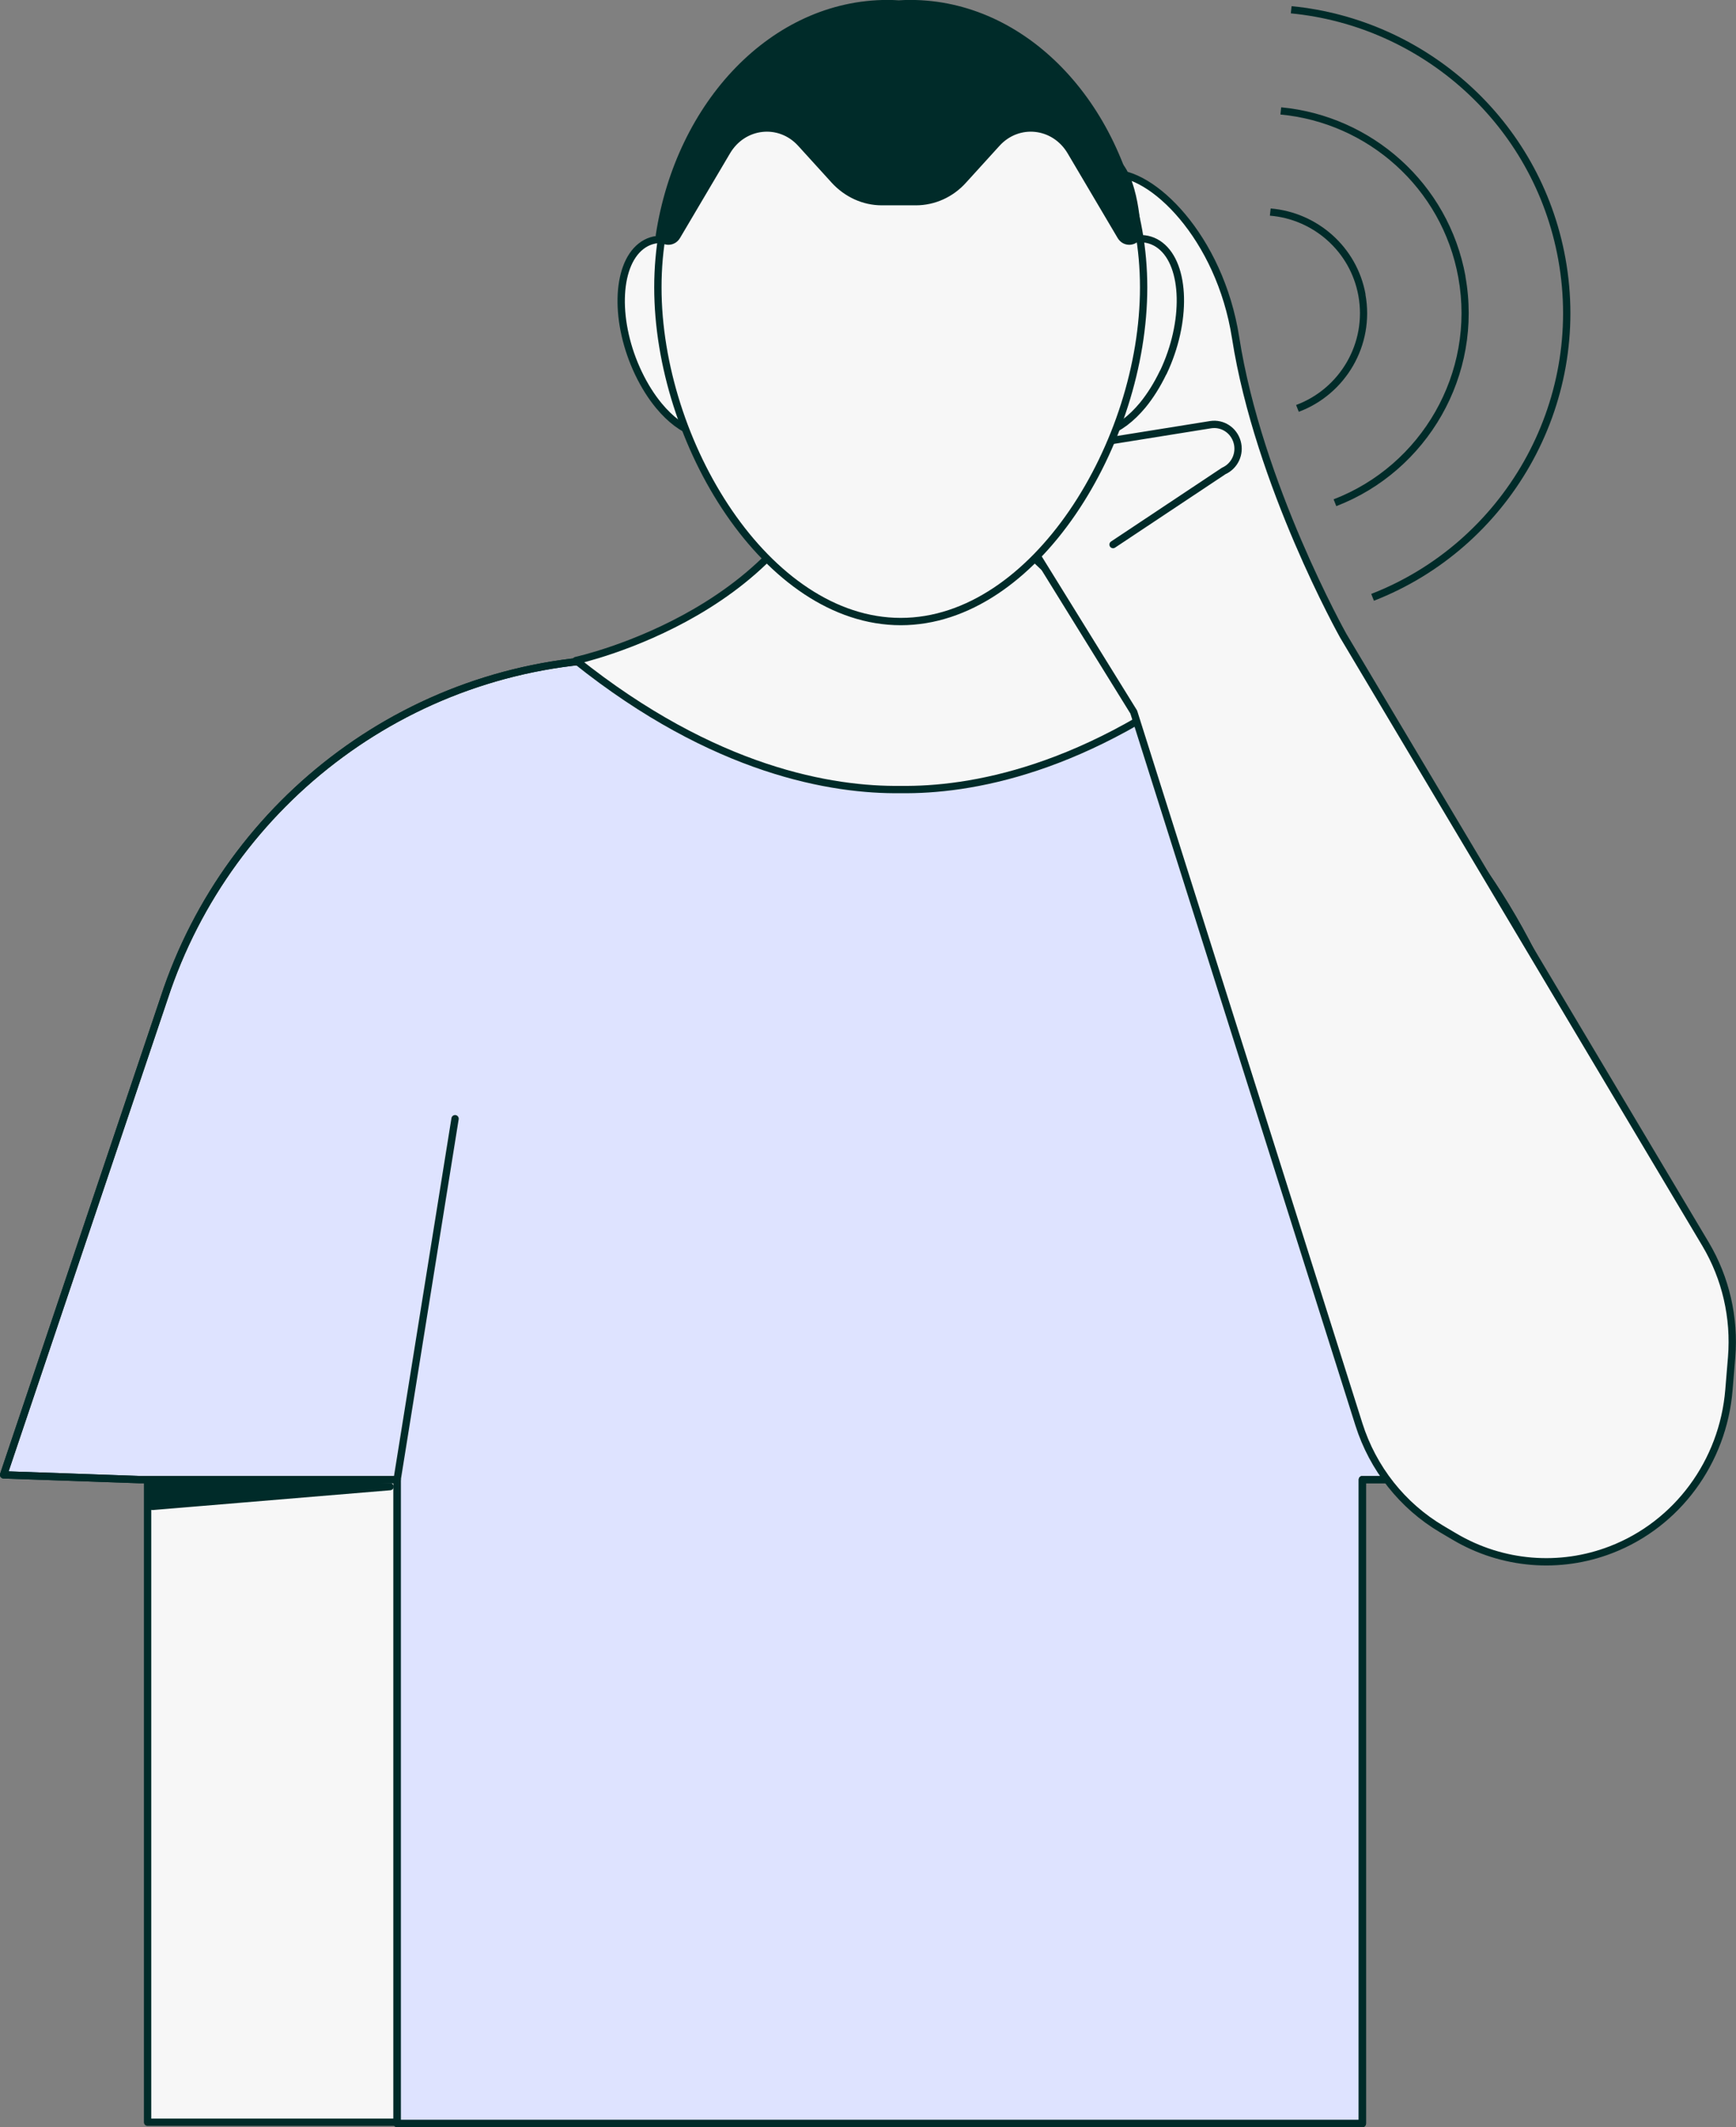 <svg xmlns="http://www.w3.org/2000/svg" id="Layer_2" data-name="Layer 2" viewBox="0 0 135.16 165.5"><rect x="0" y="0" width="135.16" height="165.5" fill="#808080" stroke="none"/><defs><style> .cls-1, .cls-2 { stroke-width: .57px; } .cls-1, .cls-2, .cls-3, .cls-4 { stroke-linecap: round; stroke-linejoin: round; } .cls-1, .cls-2, .cls-4 { stroke: #002b29; } .cls-1, .cls-5, .cls-4 { fill: #002b29; } .cls-2, .cls-6 { fill: none; } .cls-7 { fill: #f7f7f7; } .cls-7, .cls-6, .cls-8, .cls-5 { stroke-width: 0px; } .cls-3 { fill: #fff; stroke: #515251; stroke-width: .31px; } .cls-8 { fill: #dee3ff; } .cls-4 { stroke-width: .56px; } </style></defs><g id="Layer_1-2" data-name="Layer 1"><g><path class="cls-7" d="M11.49,113.31v51.81h19.88v-52.34s-21.85.53-19.88.53Z"></path><path class="cls-2" d="M11.49,113.31v51.81h19.88v-52.34s-21.85.53-19.88.53Z"></path><path class="cls-8" d="M87.76,51.24h-38.54c-17,0-31.4,11.06-36.43,26.38L.28,114.75l10.6.37h20.04v50.1h75.15v-50.1h20.04l-1.12-18.06c0-21.18-16.05-45.81-37.23-45.81Z"></path><path class="cls-2" d="M87.76,51.24h-38.54c-17,0-31.4,11.06-36.43,26.38L.28,114.75l10.6.37h20.04v50.1h75.15v-50.1h20.04l-1.12-18.06c0-21.18-16.05-45.81-37.23-45.81Z"></path><path class="cls-2" d="M87.76,51.24h-38.54c-17,0-31.4,11.06-36.43,26.38L.28,114.75l10.6.37h20.04v50.1h75.15v-50.1h20.04l-1.12-18.06c0-21.18-16.05-45.81-37.23-45.81Z"></path><path class="cls-7" d="M95.41,51.39s-18.1-3.93-20.46-18.53v-4.52h-9.64v4.52c-2.36,14.61-20.46,18.53-20.46,18.53,10.8,8.63,19.99,10.11,25.28,10.04,5.29.07,14.48-1.41,25.28-10.04Z"></path><path class="cls-2" d="M95.41,51.39s-18.1-3.93-20.46-18.53v-4.52h-9.64v4.52c-2.36,14.61-20.46,18.53-20.46,18.53,10.8,8.63,19.99,10.11,25.28,10.04,5.29.07,14.48-1.41,25.28-10.04Z"></path><g><path class="cls-6" d="M106.32,22.91c.72,3.96-1.55,7.77-5.19,9.13l2.71,6.82c6.82-2.62,11.06-9.81,9.71-17.26-1.27-7.01-7.09-12.05-13.85-12.68l-.76,7.3c3.6.3,6.71,2.97,7.39,6.69Z"></path><path class="cls-6" d="M100.91,31.51c3.4-1.26,5.52-4.81,4.85-8.5-.63-3.47-3.53-5.96-6.89-6.23l-.79,7.62,2.83,7.11Z"></path><path class="cls-6" d="M114.1,21.5c1.4,7.72-2.99,15.17-10.05,17.89l2.71,6.83c10.25-3.99,16.6-14.81,14.56-26.02-1.91-10.55-10.64-18.17-20.82-19.15l-.76,7.31c7.01.65,13.04,5.88,14.35,13.15Z"></path><path class="cls-5" d="M121.88,20.09c-1.96-10.8-10.9-18.6-21.32-19.61l-.06.56c10.18.98,18.91,8.6,20.82,19.15,2.03,11.21-4.32,22.04-14.56,26.02l.21.53c10.49-4.08,16.99-15.17,14.91-26.65Z"></path><path class="cls-5" d="M114.1,21.5c-1.32-7.26-7.34-12.49-14.35-13.15l-.06.56c6.77.63,12.58,5.68,13.85,12.68,1.35,7.45-2.89,14.64-9.71,17.26l.21.53c7.07-2.72,11.45-10.17,10.05-17.89Z"></path><path class="cls-5" d="M106.32,22.91c-.67-3.72-3.78-6.39-7.39-6.69l-.06.56c3.36.27,6.26,2.76,6.89,6.23.67,3.69-1.45,7.24-4.85,8.5l.21.53c3.64-1.36,5.91-5.17,5.19-9.13Z"></path></g><path class="cls-7" d="M86.66,42.37l8.62-5.73c.85-.38,1.3-1.34,1.04-2.25h0c-.26-.92-1.14-1.49-2.06-1.35l-14.03,2.25-.45,6.4,8.49,13.71,17.53,55.42c1.09,3.44,3.39,6.34,6.45,8.15l1,.59c3.71,2.19,8.19,2.56,12.19,1.01h0c5.15-1.99,8.71-6.83,9.17-12.43l.21-2.54c.25-3.08-.46-6.16-2.03-8.8l-28.21-47.34s-6.6-11.77-8.38-23.19c-1.23-7.85-6.56-13-9.69-12.77-3.13.23,1.98,3.98,1.98,3.98,0,0-.29-5.42-2.76-5.31-4.24.18-3.28,19.24-3.28,19.24"></path><path class="cls-2" d="M86.66,42.37l8.62-5.73c.85-.38,1.3-1.34,1.04-2.25h0c-.26-.92-1.14-1.49-2.06-1.35l-14.03,2.25-.45,6.4,8.49,13.71,17.53,55.42c1.09,3.44,3.39,6.34,6.45,8.15l1,.59c3.71,2.19,8.19,2.56,12.19,1.01h0c5.15-1.99,8.71-6.83,9.17-12.43l.21-2.54c.25-3.08-.46-6.16-2.03-8.8l-28.21-47.34s-6.6-11.77-8.38-23.19c-1.23-7.85-6.56-13-9.69-12.77-3.13.23,1.98,3.98,1.98,3.98,0,0-.29-5.42-2.76-5.31-4.24.18-3.28,19.24-3.28,19.24"></path><g><path class="cls-7" d="M49.71,29.01c.47.98,1.01,1.83,1.6,2.54,1.76,2.12,3.89,2.91,5.38,1.75,1.99-1.54,2.08-5.97.22-9.88s-4.99-5.83-6.97-4.29c-1.99,1.54-2.08,5.97-.22,9.88Z"></path><path class="cls-7" d="M90.55,29.01c-.47.98-1.01,1.83-1.6,2.54-1.76,2.12-3.89,2.91-5.38,1.75-1.99-1.54-2.08-5.97-.22-9.88,1.87-3.91,4.99-5.83,6.97-4.29s2.08,5.97.22,9.88Z"></path></g><g><path class="cls-2" d="M49.71,29.04c.47.98,1.01,1.83,1.6,2.54,1.76,2.12,3.89,2.9,5.38,1.74,1.98-1.55,2.07-5.97.2-9.88s-5-5.83-6.98-4.28c-1.98,1.55-2.07,5.97-.2,9.88Z"></path><path class="cls-2" d="M90.56,28.98c-.47.98-1.01,1.83-1.59,2.54-1.76,2.12-3.88,2.92-5.37,1.76-1.99-1.54-2.09-5.97-.23-9.88,1.86-3.92,4.98-5.84,6.97-4.3,1.99,1.54,2.09,5.97.23,9.88Z"></path></g><path class="cls-7" d="M89.04,22.36c0,12.04-8.47,26-18.91,26s-18.91-13.96-18.91-26S59.69.56,70.13.56s18.91,9.76,18.91,21.8Z"></path><path class="cls-2" d="M89.04,22.36c0,12.04-8.47,26-18.91,26s-18.91-13.96-18.91-26S59.69.56,70.13.56s18.91,9.76,18.91,21.8Z"></path><path class="cls-3" d="M70.87.28c-.3,0-.59.01-.89.03-.29-.02-.59-.03-.88-.03-8.84,0-16.19,7.77-17.76,18.03.28.57,1.04.61,1.36.06l3.89-6.58c1.27-2.15,4.1-2.46,5.76-.64l2.61,2.87c.97,1.06,2.3,1.67,3.69,1.67h2.66c1.39,0,2.73-.6,3.69-1.67l2.61-2.87c1.66-1.82,4.49-1.51,5.76.64l3.89,6.58c.32.55,1.08.51,1.36-.06C87.06,8.05,79.7.28,70.87.28Z"></path><path class="cls-7" d="M70.87.28c-.3,0-.59.01-.89.03-.29-.02-.59-.03-.88-.03-8.84,0-16.19,7.77-17.76,18.03.28.57,1.04.61,1.36.06l3.89-6.58c1.27-2.15,4.1-2.46,5.76-.64l2.61,2.87c.97,1.06,2.3,1.67,3.69,1.67h2.66c1.39,0,2.73-.6,3.69-1.67l2.61-2.87c1.66-1.82,4.49-1.51,5.76.64l3.89,6.58c.32.55,1.08.51,1.36-.06C87.06,8.05,79.7.28,70.87.28Z"></path><path class="cls-1" d="M70.87.28c-.3,0-.59.01-.89.03-.29-.02-.59-.03-.88-.03-8.84,0-16.19,7.77-17.76,18.03.28.57,1.04.61,1.36.06l3.89-6.58c1.27-2.15,4.1-2.46,5.76-.64l2.61,2.87c.97,1.06,2.3,1.67,3.69,1.67h2.66c1.39,0,2.73-.6,3.69-1.67l2.61-2.87c1.66-1.82,4.49-1.51,5.76.64l3.89,6.58c.32.55,1.08.51,1.36-.06C87.06,8.05,79.7.28,70.87.28Z"></path><line class="cls-2" x1="30.92" y1="115.12" x2="35.43" y2="87.04"></line><polygon class="cls-4" points="11.87 117.21 30.37 115.67 11.65 115.23 11.87 117.21"></polygon></g></g></svg>